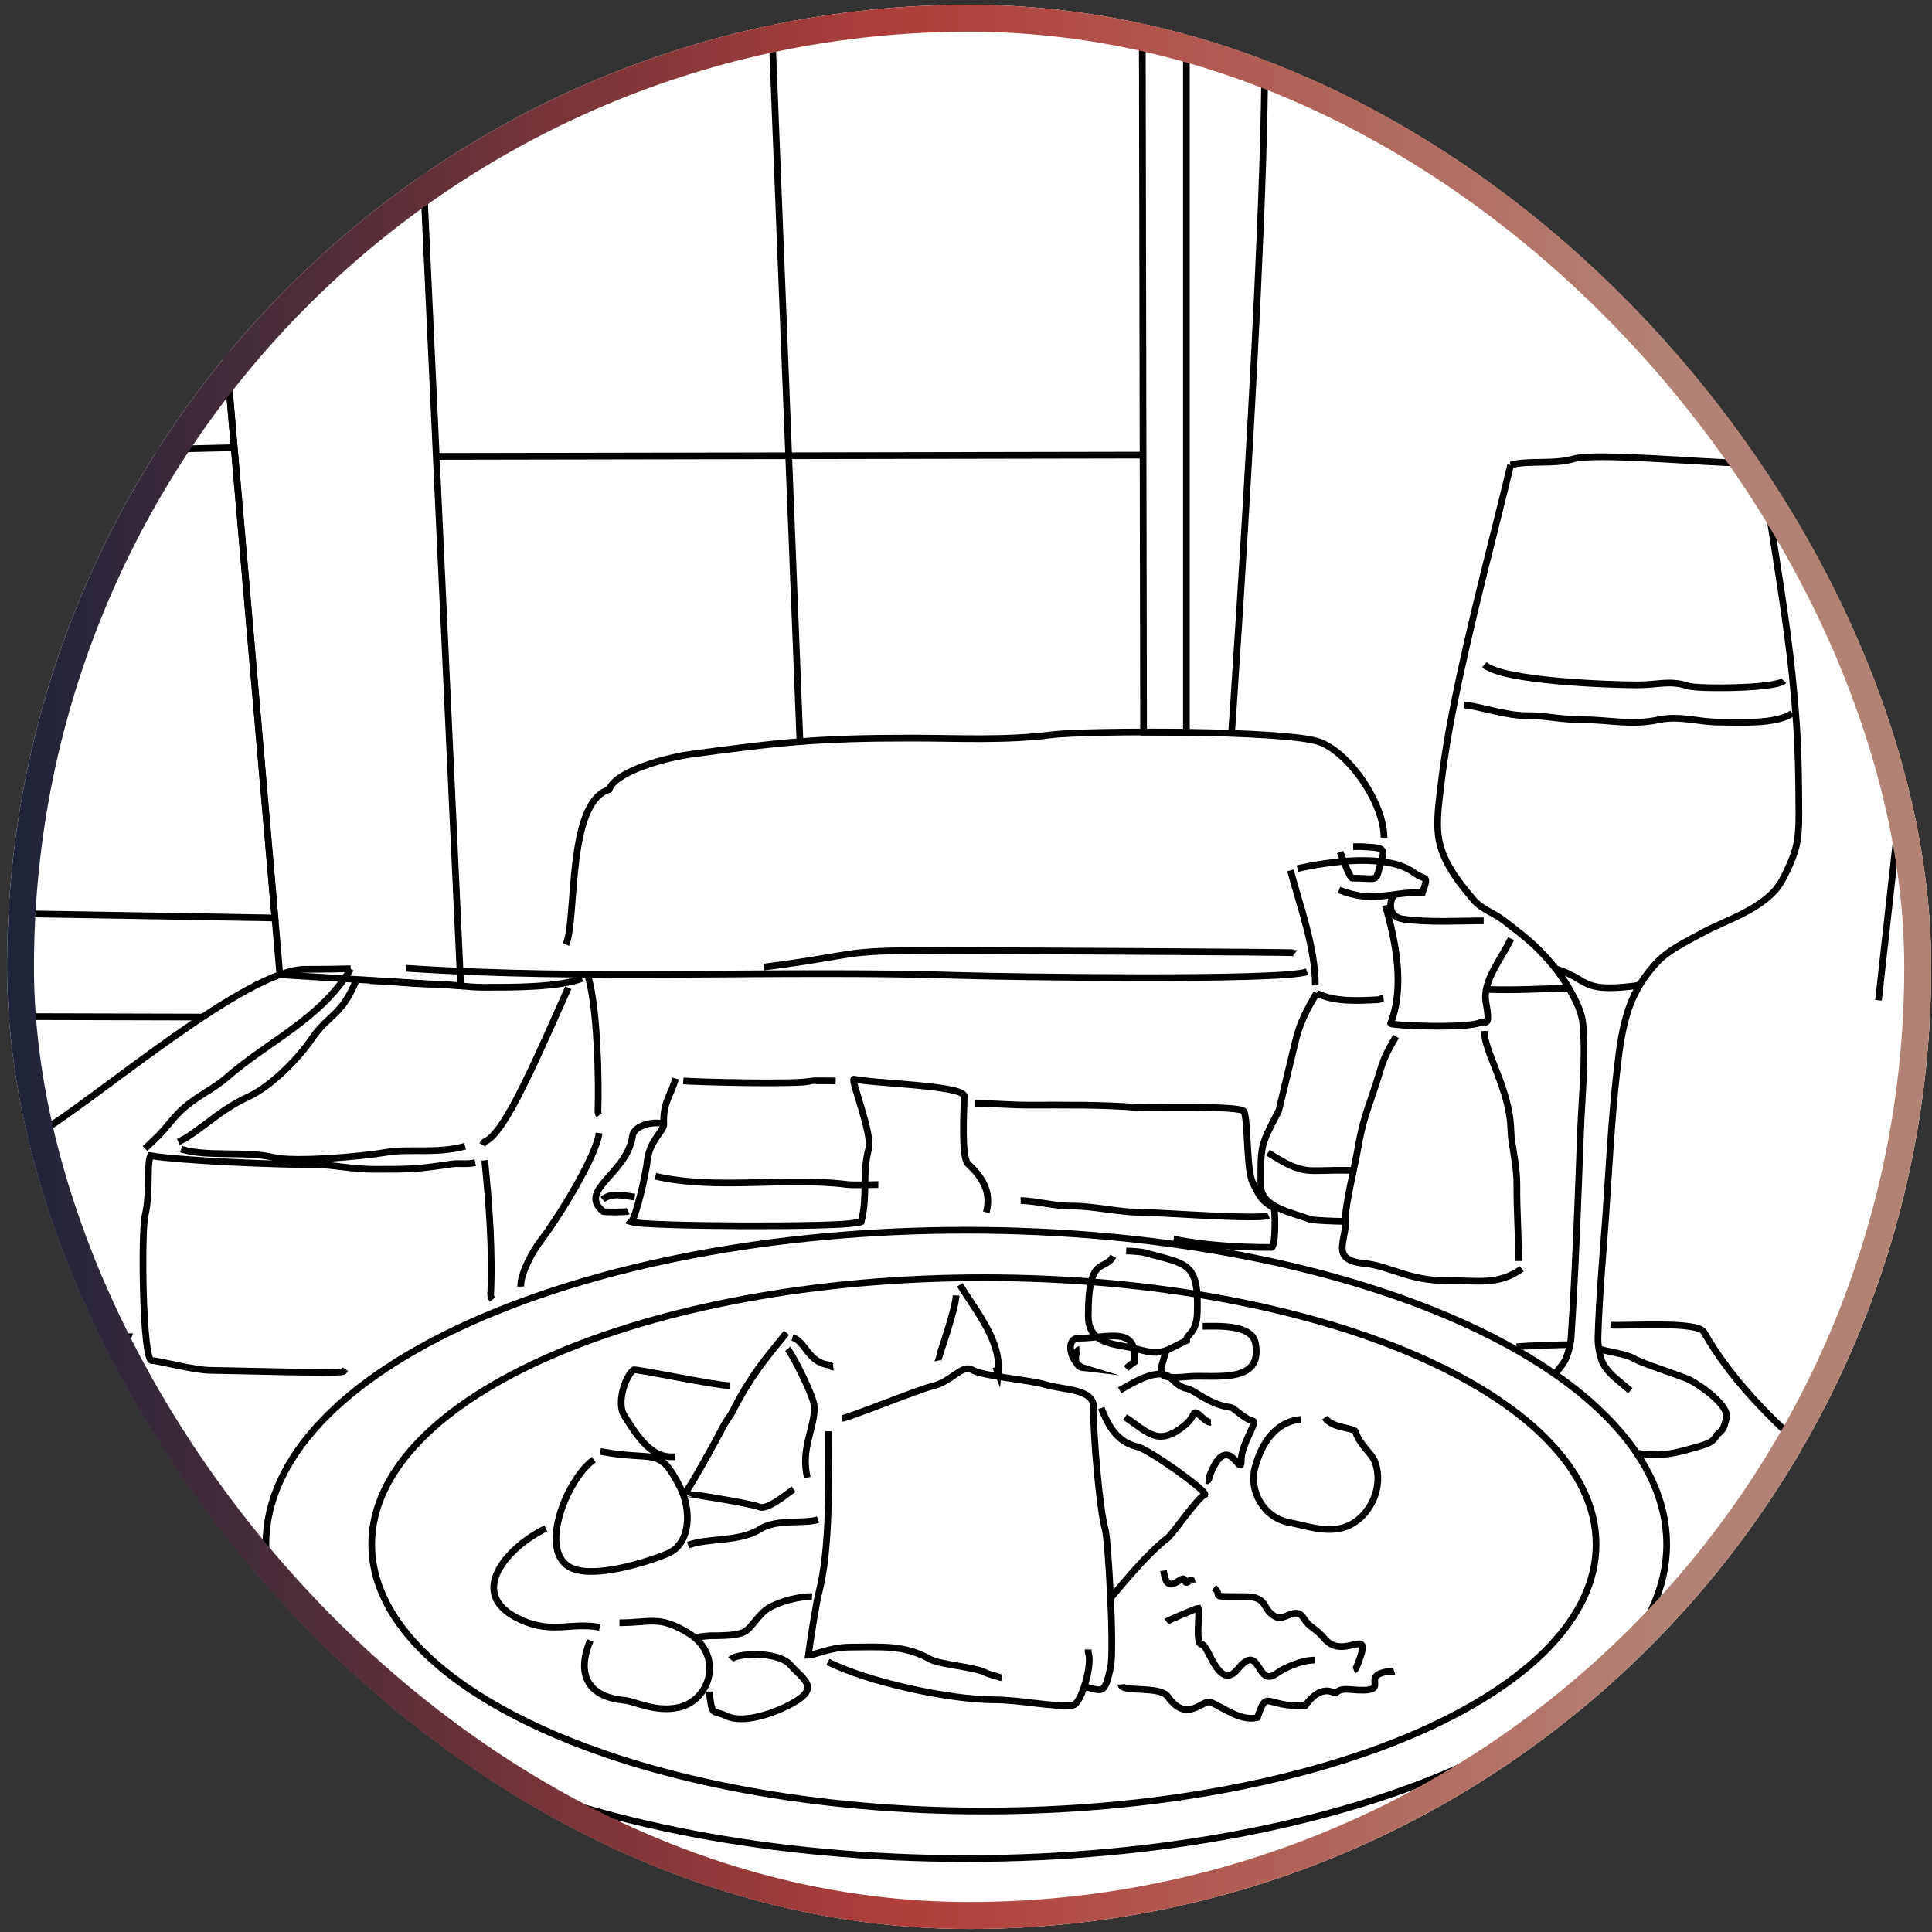 <?xml version="1.0" encoding="UTF-8"?> <svg xmlns="http://www.w3.org/2000/svg" width="269" height="269" viewBox="0 0 269 269" fill="none"><rect x="0" y="0" width="269" height="269" fill="#333333" stroke="none"/><g clip-path="url(#clip0_220_301)"><rect x="0.976" y="0.667" width="267.91" height="267.91" rx="133.955" fill="url(#paint0_linear_220_301)"></rect><g clip-path="url(#clip1_220_301)"><rect width="495.939" height="276.484" transform="translate(-126.013 -3.62)" fill="white"></rect><path d="M369.926 -3.62H-126.013V272.864H369.926V-3.62Z" stroke="black" stroke-width="0.933" stroke-miterlimit="22.926"></path><path d="M134.539 258.776C188.395 258.776 232.055 239.19 232.055 215.03C232.055 190.869 188.395 171.284 134.539 171.284C80.683 171.284 37.023 190.869 37.023 215.03C37.023 239.19 80.683 258.776 134.539 258.776Z" stroke="black" stroke-width="0.933" stroke-miterlimit="22.926"></path><path d="M136.992 177.899C184.063 177.899 222.229 194.522 222.229 215.029C222.229 235.536 184.063 252.159 136.992 252.159C89.921 252.159 51.754 235.536 51.754 215.029C51.754 194.522 89.921 177.899 136.992 177.899Z" stroke="black" stroke-width="0.933" stroke-miterlimit="22.926"></path><path d="M216.518 191.329C217.012 190.605 217.671 189.963 218.016 189.157C218.428 188.202 218.691 187.149 218.757 186.095C219.382 176.533 219.711 166.954 220.074 157.375C220.255 152.487 220.814 147.566 220.403 142.678C220.255 140.851 219.333 139.14 218.428 137.56C217.341 135.7 215.959 133.988 214.461 132.441C212.914 130.845 211.104 129.512 209.343 128.145C208.026 127.125 206.298 126.598 205.212 125.331C203.319 123.109 201.41 120.706 200.587 117.908C199.813 115.275 200.274 112.395 200.587 109.646C201.212 104.215 202.233 98.817 203.401 93.468C205.491 83.84 208.026 74.31 210.33 64.748" stroke="black" stroke-width="0.933" stroke-miterlimit="22.926"></path><path d="M245.172 64.107C246.39 72.04 247.723 79.94 248.81 87.889C249.386 92.168 249.83 96.464 250.126 100.759C250.373 104.413 250.439 108.083 250.455 111.737C250.472 113.581 250.521 115.457 250.208 117.267C249.961 118.65 249.402 119.966 248.81 121.234C248.332 122.271 247.772 123.307 246.999 124.13C246.028 125.151 244.843 125.99 243.608 126.681C241.321 127.998 238.803 128.854 236.515 130.154C234.54 131.257 232.4 132.244 230.82 133.874C229.142 135.602 227.776 137.725 226.936 139.98C225.85 142.893 225.471 146.053 225.126 149.147C224.352 155.895 224.04 162.676 223.562 169.457C223.167 175.02 222.657 180.566 222.493 186.129C222.46 187.215 222.657 188.318 222.986 189.355C223.184 189.98 223.595 190.507 224.023 191.001C224.517 191.593 225.142 192.054 225.718 192.564C226.13 192.926 226.574 193.272 227.002 193.634" stroke="black" stroke-width="0.933" stroke-miterlimit="22.926"></path><path d="M211.202 187.511C211.498 187.445 218.411 187.133 218.608 187.264" stroke="black" stroke-width="0.933" stroke-miterlimit="22.926"></path><path d="M222.591 187.742C222.904 188.071 226.36 188.483 227.315 189.075C228.319 189.717 233.437 191.363 234.902 191.972C236.284 192.548 241.025 195.724 240.35 197.584C240.086 198.308 240.152 198.934 239.231 199.625C238.655 200.053 239.066 200.645 236.828 201.304C233.569 202.258 231.364 202.933 227.858 202.308" stroke="black" stroke-width="0.933" stroke-miterlimit="22.926"></path><path d="M216.6 134.894C221.274 136.293 219.892 138.235 227.528 137.28C228.022 137.214 228.335 137.132 228.565 136.704" stroke="black" stroke-width="0.933" stroke-miterlimit="22.926"></path><path d="M206.676 92.547C209.178 94.851 224.303 95.362 228.039 95.362C230.853 95.362 232.483 94.67 235.083 95.526C236.334 95.938 247.229 95.905 248.365 94.785" stroke="black" stroke-width="0.933" stroke-miterlimit="22.926"></path><path d="M203.862 98.158C205.886 98.306 209.803 99.689 212.601 99.639C215.037 99.606 217.391 100.215 220.468 100.215C224.155 100.215 227.117 101.038 230.936 100.215C233.865 99.59 236.532 100.545 239.396 100.545C241.93 100.545 247.394 100.89 249.517 99.31" stroke="black" stroke-width="0.933" stroke-miterlimit="22.926"></path><path d="M210.346 64.764C212.552 64.04 216.37 64.715 219.086 63.892C222.13 62.987 237.799 64.468 242.423 64.468C242.983 64.468 245.188 64.764 245.188 64.089" stroke="black" stroke-width="0.933" stroke-miterlimit="22.926"></path><path d="M115.365 199.279C115.365 206.175 115.629 215.523 113.983 221.893C113.621 223.292 112.765 228.789 112.551 230.467C113.374 230.467 115.579 229.332 118.492 229.332C122.64 229.332 125.833 228.97 129.487 231.011C130.935 231.817 135.79 232.064 137.337 232.953C137.436 233.018 139.378 233.594 139.477 233.611" stroke="black" stroke-width="0.933" stroke-miterlimit="22.926"></path><path d="M115.283 231.389C120.994 234.269 132.35 236.672 138.489 236.672C142.027 236.672 146.554 237.709 149.368 237.429C150.487 237.314 152.067 232.031 151.573 230.27C151.475 229.941 151.507 229.973 151.507 229.661" stroke="black" stroke-width="0.933" stroke-miterlimit="22.926"></path><path d="M150.964 234.862C153.351 235.257 153.746 236.327 154.635 232.13C155.161 229.645 154.305 214.405 153.877 212.907C153.104 210.257 152.166 199.444 152.265 195.971C152.347 193.354 148.101 193.552 145.566 192.795C143.279 192.104 136.876 191.643 135.329 190.721C133.996 189.931 132.399 192.383 130.013 192.943C128.12 193.371 117.784 197.551 117.192 197.502" stroke="black" stroke-width="0.933" stroke-miterlimit="22.926"></path><path d="M154.635 222.502C156.857 219.852 159.852 216.247 162.568 214.141C163.341 213.532 166.749 208.496 167.769 208.084C167.934 207.475 160.033 201.846 158.387 201.451C155.573 200.793 154.322 198.604 153.335 196.053" stroke="black" stroke-width="0.933" stroke-miterlimit="22.926"></path><path d="M181.166 197.632C177.495 197.929 175.603 201.138 174.747 204.298C173.842 207.639 175.981 211.342 179.569 212C182.038 212.461 185.231 213.696 187.963 212.33C190.909 210.848 192.637 206.997 191.485 203.656C191.008 202.274 189.395 201.352 188.737 199.36C188.523 198.735 185.577 198.949 184.457 197.385" stroke="black" stroke-width="0.933" stroke-miterlimit="22.926"></path><path d="M154.997 174.921C153.729 177.159 151.524 174.591 151.524 183.183C151.524 187.396 155.441 187.05 158.403 187.857C161.876 188.811 162.123 188.12 165.217 186.639C165.152 185.734 166.583 185.75 166.698 182.87C166.962 175.579 165.184 176.04 159.276 174.394C158.848 174.279 157.268 174.18 156.807 174.18" stroke="black" stroke-width="0.933" stroke-miterlimit="22.926"></path><path d="M162.387 188.038C161.448 191.214 160.642 192.136 165.415 191.675C168.871 191.346 175.932 192.893 174.796 187.001C174.286 184.335 169.43 184.664 167.455 184.664" stroke="black" stroke-width="0.933" stroke-miterlimit="22.926"></path><path d="M133.65 178.888C135.856 182.541 139.461 186.689 138.983 191.231L138.638 190.326" stroke="black" stroke-width="0.933" stroke-miterlimit="22.926"></path><path d="M133.124 180.368C133.058 182.31 130.557 189.387 130.573 189.453" stroke="black" stroke-width="0.933" stroke-miterlimit="22.926"></path><path d="M82.679 203.245C78.976 205.796 74.631 216.363 79.766 218.403C82.893 219.654 89.575 217.696 92.883 216.346C96.29 214.964 96.24 210.092 94.693 207.064C91.747 201.287 91.303 203.492 83.881 202.143L83.584 202.093" stroke="black" stroke-width="0.933" stroke-miterlimit="22.926"></path><path d="M82.185 228.41C80.325 232.805 81.544 236.245 86.925 236.738C88.407 236.87 91.27 238.466 94.529 237.726C99.005 236.689 100.849 230.303 95.681 227.275C91.682 224.921 90.645 225.942 86.25 225.942" stroke="black" stroke-width="0.933" stroke-miterlimit="22.926"></path><path d="M101.754 231.061C102.445 230.188 108.321 229.793 110.098 231.867C111.908 233.974 114.641 235.076 109.457 237.611C107.334 238.648 103.383 240.014 101.112 238.911C99.4 238.072 99.203 238.944 98.874 236.541C98.808 236.047 98.792 236.064 98.792 235.521" stroke="black" stroke-width="0.933" stroke-miterlimit="22.926"></path><path d="M75.997 212.807C70.747 215.309 64.525 222.057 72.688 225.612C77.017 227.504 79.601 225.826 83.502 226.583" stroke="black" stroke-width="0.933" stroke-miterlimit="22.926"></path><path d="M113.061 222.304C111.201 222.239 107.597 223.177 106.297 224.444C103.581 227.094 104.898 227.752 98.858 227.752C98.512 227.752 96.734 227.999 96.685 227.95" stroke="black" stroke-width="0.933" stroke-miterlimit="22.926"></path><path d="M95.813 215.128C98.627 214.091 102.956 214.716 105.819 212.906C108.189 211.408 112.057 212.231 113.9 211.573" stroke="black" stroke-width="0.933" stroke-miterlimit="22.926"></path><path d="M109.506 185.569C106.428 189.354 104.453 191.724 102.132 196.267C101.491 197.534 101.145 197.616 100.322 199.344C100.124 199.756 95.862 207.557 95.351 207.886C95.384 207.919 104.453 209.269 105.704 209.812C106.839 210.306 109.539 208.002 110.493 207.343" stroke="black" stroke-width="0.933" stroke-miterlimit="22.926"></path><path d="M109.671 187.808C110.345 188.614 113.39 194.49 113.39 195.955C113.39 199.032 111.465 201.649 112.403 205.731" stroke="black" stroke-width="0.933" stroke-miterlimit="22.926"></path><path d="M110.328 186.228C112.139 186.705 112.485 189.668 115.349 190.03C115.859 190.096 115.71 190.392 116.023 190.359" stroke="black" stroke-width="0.933" stroke-miterlimit="22.926"></path><path d="M101.59 192.926C99.631 192.926 88.44 190.523 88.193 190.737C86.926 191.84 85.872 195.46 86.909 197.09C88.374 199.361 90.382 202.834 93.41 202.834C93.608 202.834 93.805 202.834 94.002 202.834" stroke="black" stroke-width="0.933" stroke-miterlimit="22.926"></path><path d="M162.008 218.683C162.535 222.716 164.674 218.815 165.003 220.099C165.217 220.922 165.974 219.276 165.974 220.346" stroke="black" stroke-width="0.933" stroke-miterlimit="22.926"></path><path d="M169.019 221.07C170.55 222.288 167.736 222.304 173.364 222.304C176.64 222.304 175.619 224.065 177.594 225.102C178.894 225.777 180.408 223.539 181.511 225.3C182.4 226.715 183.009 226.501 184.424 228.164C187.222 231.439 191.485 225.711 188.917 232.015C188.835 232.229 188.72 232.476 188.506 232.558" stroke="black" stroke-width="0.933" stroke-miterlimit="22.926"></path><path d="M156.067 234.532C156.149 235.717 161.481 234.648 162.601 236.228C165.316 240.062 167.456 236.507 168.608 237.018C170.484 237.857 172.805 239.7 175.076 239.141C176.475 235.059 176.047 237.692 181.725 237.511C181.742 237.511 183.536 234.598 185.692 235.668C186.268 235.948 185.922 235.043 187.996 235.24C194.513 235.849 188.819 233.314 193.46 232.705C193.74 232.673 193.905 232.771 194.119 232.705" stroke="black" stroke-width="0.933" stroke-miterlimit="22.926"></path><path d="M162.419 225.777C162.617 225.612 166.682 223.901 166.83 223.901C167.126 224.575 166.337 228.986 167.357 228.97C168.229 228.953 169.727 235.569 172.327 232.409C175.553 228.459 174.895 235.043 177.693 233.035C179.059 232.064 181.346 231.142 183.058 231.142" stroke="black" stroke-width="0.933" stroke-miterlimit="22.926"></path><path d="M150.29 187.89C149.764 187.907 149.253 190.277 150.85 190.458C149.122 189.931 148.167 186.327 150.192 186.327C154.273 186.327 158.404 184.5 157.96 189.635C157.449 189.997 157.285 190.063 156.808 190.54" stroke="black" stroke-width="0.933" stroke-miterlimit="22.926"></path><path d="M155.902 193.585C157.646 192.581 160.889 190.54 162.683 191.626C163.275 191.988 163.967 193.075 165.251 193.338C166.452 193.585 168.229 195.543 171.406 195.971C171.801 196.021 173.331 197.634 174.45 197.848C175.142 197.979 172.788 201.189 172.821 203.312C172.871 206.143 170.994 198.819 168.443 205.435C168.328 205.731 168.378 205.994 168.114 206.159L167.95 206.11" stroke="black" stroke-width="0.933" stroke-miterlimit="22.926"></path><path d="M156.643 197.304C159.951 199.493 161.3 201.55 165.102 198.324C166.748 196.925 165.711 195.839 167.67 197.6C167.884 197.798 168.295 198.061 168.608 198.045" stroke="black" stroke-width="0.933" stroke-miterlimit="22.926"></path><path d="M94.068 150.167C93.41 152.554 92.274 153.508 92.422 156.52C92.472 157.491 90.381 158.759 90.101 161.787C89.986 163.071 88.604 169.44 87.879 170.131C89.92 170.806 117.044 170.872 118.986 170.263C119.332 170.148 119.627 170.279 119.907 170.131C120.845 166.511 120.006 163.4 120.961 159.911C121.504 157.952 118.36 150.118 118.904 150.25C121.405 150.859 134.292 151.106 134.259 152.636C134.226 154.348 133.815 161.178 134.786 162.067C136.777 163.877 138.094 166.017 137.32 168.798" stroke="black" stroke-width="0.933" stroke-miterlimit="22.926"></path><path d="M135.757 153.623C138.111 153.623 140.596 153.87 143.213 153.87C148.233 153.87 153.236 153.788 158.223 154.183C159.737 154.298 172.871 153.87 173.216 154.759C173.809 156.24 173.512 162.889 174.451 164.732C175.455 166.707 175.669 167.201 177.364 168.189C177.561 168.304 177.66 173.686 177.018 173.686C172.887 173.686 167.604 173.406 163.588 172.55L163.407 172.534" stroke="black" stroke-width="0.933" stroke-miterlimit="22.926"></path><path d="M95.138 150.497C96.635 150.645 111.678 151.04 112.912 150.497C112.978 150.464 116.056 150.497 116.353 150.497" stroke="black" stroke-width="0.933" stroke-miterlimit="22.926"></path><path d="M92.422 156.521C91.402 156.06 88.291 156.521 88.061 158.183C87.337 163.433 80.325 165.705 83.995 168.684C84.111 168.782 87.188 168.782 87.468 168.651" stroke="black" stroke-width="0.933" stroke-miterlimit="22.926"></path><path d="M83.914 167.004C85.132 165.983 86.975 166.494 88.374 166.675" stroke="black" stroke-width="0.933" stroke-miterlimit="22.926"></path><path d="M91.254 163.778C99.895 165.736 109.177 163.827 117.9 164.913C118.838 165.029 121.241 164.93 122.294 164.93" stroke="black" stroke-width="0.933" stroke-miterlimit="22.926"></path><path d="M142.11 167.169C143.986 167.153 146.636 167.926 149.204 167.926C152.495 167.91 155.54 168.831 159.704 168.831C161.646 168.831 175.372 169.852 176.623 169.243" stroke="black" stroke-width="0.933" stroke-miterlimit="22.926"></path><path d="M183.305 138.267C181.939 140.67 181.067 142.184 180.408 144.818C180.145 145.855 178.071 154.594 178.055 154.627C175.372 159.745 175.553 159.531 175.553 165.144C175.553 168.139 180.161 168.88 182.301 169.752C182.745 169.933 185.988 170.048 186.86 170.048" stroke="black" stroke-width="0.933" stroke-miterlimit="22.926"></path><path d="M176.54 160.486C181.84 163.86 181.742 162.807 187.979 162.955C188.259 162.955 188.094 162.938 188.358 162.873" stroke="black" stroke-width="0.933" stroke-miterlimit="22.926"></path><path d="M179.668 121.184C181.034 126.22 183.141 131.997 183.141 137.198" stroke="black" stroke-width="0.933" stroke-miterlimit="22.926"></path><path d="M180.655 120.938C184.803 120 193.098 118.716 196.883 121.514C198.513 122.715 198.974 121.646 198.068 124.246C193.049 124.246 191.353 125.793 186.432 123.917" stroke="black" stroke-width="0.933" stroke-miterlimit="22.926"></path><path d="M186.597 118.633C186.712 118.946 187.93 122.27 188.292 122.27C192.423 122.27 191.321 123.11 192.489 119.291C192.917 117.892 191.749 118.04 189.477 117.876C189.247 117.859 188.671 117.892 188.407 117.892" stroke="black" stroke-width="0.933" stroke-miterlimit="22.926"></path><path d="M183.306 138.267C185.725 139.535 189.165 139.337 191.963 139.189C192.177 139.173 192.341 138.975 192.637 138.942" stroke="black" stroke-width="0.933" stroke-miterlimit="22.926"></path><path d="M192.884 126.055C194.365 131.157 195.599 137.412 193.624 142.481C193.493 142.81 204.339 143.238 206.116 142.366C206.791 142.036 207.581 143.32 206.89 139.502C206.363 136.572 209.243 133.215 210.379 130.697" stroke="black" stroke-width="0.933" stroke-miterlimit="22.926"></path><path d="M194.168 124.541C193.476 125.249 193.032 127.668 195.435 127.981C199.105 128.475 202.89 128.211 206.577 128.211" stroke="black" stroke-width="0.933" stroke-miterlimit="22.926"></path><path d="M194.365 144.307C192.423 147.681 192.654 147.615 191.567 150.989C190.333 154.791 189.757 155.861 189.016 160.157C188.737 161.819 187.239 168.172 187.354 169.472C187.634 172.616 184.984 175.43 189.938 175.907C193.526 176.253 196.143 178.36 201.59 178.31C205.688 178.277 208.585 179.002 211.877 176.664" stroke="black" stroke-width="0.933" stroke-miterlimit="22.926"></path><path d="M206.659 143.55C206.708 146.628 210.198 151.582 210.362 157.293C210.428 159.647 211.218 161.885 211.202 165.111C211.169 168.304 211.448 172.27 211.448 175.578" stroke="black" stroke-width="0.933" stroke-miterlimit="22.926"></path><path d="M48.824 134.894C44.742 141.79 37.402 144.95 31.608 149.986C29.041 152.208 26.424 152.883 23.758 156.191C22.309 157.985 21.651 158.528 20.186 159.91" stroke="black" stroke-width="0.933" stroke-miterlimit="22.926"></path><path d="M49.499 136.705C47.557 141.429 45.664 141.297 43.393 144.654C41.55 147.387 37.781 151.172 34.818 152.587C30.803 154.48 29.65 155.928 26.095 158.315C25.848 158.479 25.125 158.842 24.828 158.99" stroke="black" stroke-width="0.933" stroke-miterlimit="22.926"></path><path d="M25.223 159.992C28.745 161.128 34.111 160.206 38.044 161.144C41.056 161.868 50.503 161.013 53.811 160.437C56.873 159.893 60.773 160.683 64.756 159.597" stroke="black" stroke-width="0.933" stroke-miterlimit="22.926"></path><path d="M51.556 136.54C55.111 136.639 57.169 137.034 60.938 137.034C62.6 137.034 65.003 137.462 67.356 137.462C70.879 137.462 77.775 137.528 81.034 136.228" stroke="black" stroke-width="0.933" stroke-miterlimit="22.926"></path><path d="M79.124 137.528C77.132 141.955 75.042 146.827 72.886 151.139C72.063 152.785 69.414 158.216 67.521 158.94C67.389 158.99 67.225 159.286 67.159 159.401" stroke="black" stroke-width="0.933" stroke-miterlimit="22.926"></path><path d="M67.488 161.556C68.114 167.63 68.607 174.229 68.311 180.385C68.311 180.516 68.492 180.879 68.558 180.961" stroke="black" stroke-width="0.933" stroke-miterlimit="22.926"></path><path d="M83.419 157.754C82.975 161.128 77.577 169.785 75.289 172.731C74.318 173.982 72.442 177.257 72.508 179.133" stroke="black" stroke-width="0.933" stroke-miterlimit="22.926"></path><path d="M81.938 136.128C83.156 140.506 83.403 149.97 83.255 154.775C83.255 154.94 83.32 155.154 83.419 155.286" stroke="black" stroke-width="0.933" stroke-miterlimit="22.926"></path><path d="M66.171 161.886C65.019 162.15 63.802 161.936 63.028 162.051C57.942 162.808 57.136 162.808 52.132 162.808C48.923 162.808 46.141 162.133 43.821 162.15C38.899 162.183 25.289 161.623 20.944 160.915C20.384 162.429 20.944 166.149 20.203 169.21C19.644 171.514 19.841 189.619 21.157 189.454C21.799 189.372 26.967 190.804 29.452 190.804C31.296 190.804 47.261 191.281 47.771 190.968C47.87 190.919 48.018 190.738 48.084 190.639" stroke="black" stroke-width="0.933" stroke-miterlimit="22.926"></path><path d="M18.047 185.651C18.047 185.996 13.176 192.744 12.386 193.748C7.662 199.838 -3.579 217.629 -9.175 220.674C-25.436 229.496 -17.026 229.545 -27.691 240.161C-30.373 242.827 -31.493 242.267 -34.817 246.58C-38.816 251.78 -41.236 257.59 -46.107 263.252C-47.951 265.391 -49.893 267.103 -51.423 269.522L-51.638 269.852" stroke="black" stroke-width="0.933" stroke-miterlimit="22.926"></path><path d="M224.237 184.499C226.788 184.647 236.35 183.923 237.239 185.47C244.678 198.521 259.293 207.639 270.04 217.827C270.896 218.65 277.891 225.496 278.121 225.858C280.788 229.94 284.195 234.022 288.178 236.754C289.363 237.56 292.16 241.625 296.719 244.588" stroke="black" stroke-width="0.933" stroke-miterlimit="22.926"></path><path d="M-65.496 209.928C-60.855 207.508 -62.813 204.217 -48.297 199.213C-46.684 198.654 -31.427 185.355 -25.633 182.426C-17.075 178.097 -4.649 163.861 5.49 157.738C13.538 152.883 34.308 134.96 42.471 134.96C44.644 134.96 46.635 134.943 48.824 134.878" stroke="black" stroke-width="0.933" stroke-miterlimit="22.926"></path><path d="M56.511 134.812C82.087 136.523 108.041 135.009 133.716 135.816C139.806 136.013 178.236 136.606 181.989 135.305" stroke="black" stroke-width="0.933" stroke-miterlimit="22.926"></path><path d="M206.923 137.757C210.84 137.905 214.576 137.675 218.428 137.576" stroke="black" stroke-width="0.933" stroke-miterlimit="22.926"></path><path d="M78.794 131.504C80.341 128.097 78.861 111.754 84.802 109.927C85.839 107.212 93.294 105.418 96.043 105.039C108.567 103.344 113.901 102.768 126.804 102.768C133.338 102.768 139.954 103.146 146.422 102.307C151.014 101.714 179.569 101.616 183.865 103.36C188.144 105.088 192.703 112.017 192.703 116.626" stroke="black" stroke-width="0.933" stroke-miterlimit="22.926"></path><path d="M106.362 134.647C119.858 132.919 116.583 132.343 129.569 132.343C134.062 132.343 180.178 132.54 180.326 132.672" stroke="black" stroke-width="0.933" stroke-miterlimit="22.926"></path><path d="M-67.355 159.251C-60.245 159.251 -52.378 160.074 -44.676 160.074C-32.612 160.074 -19.395 161.128 -7.562 158.461C-7.414 158.428 1.441 157.754 3.004 157.754" stroke="black" stroke-width="0.933" stroke-miterlimit="22.926"></path><path d="M57.662 -3.143L64.146 137.263L38.965 135.716L26.95 -3.143H57.662Z" stroke="black" stroke-width="0.933" stroke-miterlimit="22.926"></path><path d="M159.03 -3.143L159.227 101.944L165.185 101.977V-3.143H159.03Z" stroke="black" stroke-width="0.933" stroke-miterlimit="22.926"></path><path d="M175.207 -3.143C178.516 0.758 171.471 102.141 171.471 102.141" stroke="black" stroke-width="0.933" stroke-miterlimit="22.926"></path><path d="M-56.921 -3.143L-37.434 126.549L38.275 127.816L26.951 -3.143H-56.921Z" stroke="black" stroke-width="0.933" stroke-miterlimit="22.926"></path><path d="M-52.296 27.553L29.535 26.78" stroke="black" stroke-width="0.933" stroke-miterlimit="22.926"></path><path d="M-46.798 64.222L32.613 62.329" stroke="black" stroke-width="0.933" stroke-miterlimit="22.926"></path><path d="M107.185 -3.143L111.383 103.277" stroke="black" stroke-width="0.933" stroke-miterlimit="22.926"></path><path d="M60.74 63.547L159.161 63.366" stroke="black" stroke-width="0.933" stroke-miterlimit="22.926"></path><path d="M-48.329 141.411L28.235 141.609" stroke="black" stroke-width="0.933" stroke-miterlimit="22.926"></path><path d="M277.398 -3.143L261.549 139.271" stroke="black" stroke-width="0.933" stroke-miterlimit="22.926"></path></g></g><rect x="2.852" y="2.542" width="264.16" height="264.16" rx="132.08" stroke="url(#paint1_linear_220_301)" stroke-width="3.751"></rect><defs><linearGradient id="paint0_linear_220_301" x1="0.976" y1="134.622" x2="268.887" y2="134.622" gradientUnits="userSpaceOnUse"><stop stop-color="#1E2439"></stop><stop offset="0.47" stop-color="#B13F3A"></stop><stop offset="0.865" stop-color="#B28374"></stop></linearGradient><linearGradient id="paint1_linear_220_301" x1="0.976" y1="134.622" x2="268.887" y2="134.622" gradientUnits="userSpaceOnUse"><stop stop-color="#1E2439"></stop><stop offset="0.47" stop-color="#B13F3A"></stop><stop offset="0.865" stop-color="#B28374"></stop></linearGradient><clipPath id="clip0_220_301"><rect x="0.976" y="0.667" width="267.91" height="267.91" rx="133.955" fill="white"></rect></clipPath><clipPath id="clip1_220_301"><rect width="495.939" height="276.484" fill="white" transform="translate(-126.013 -3.62)"></rect></clipPath></defs></svg> 